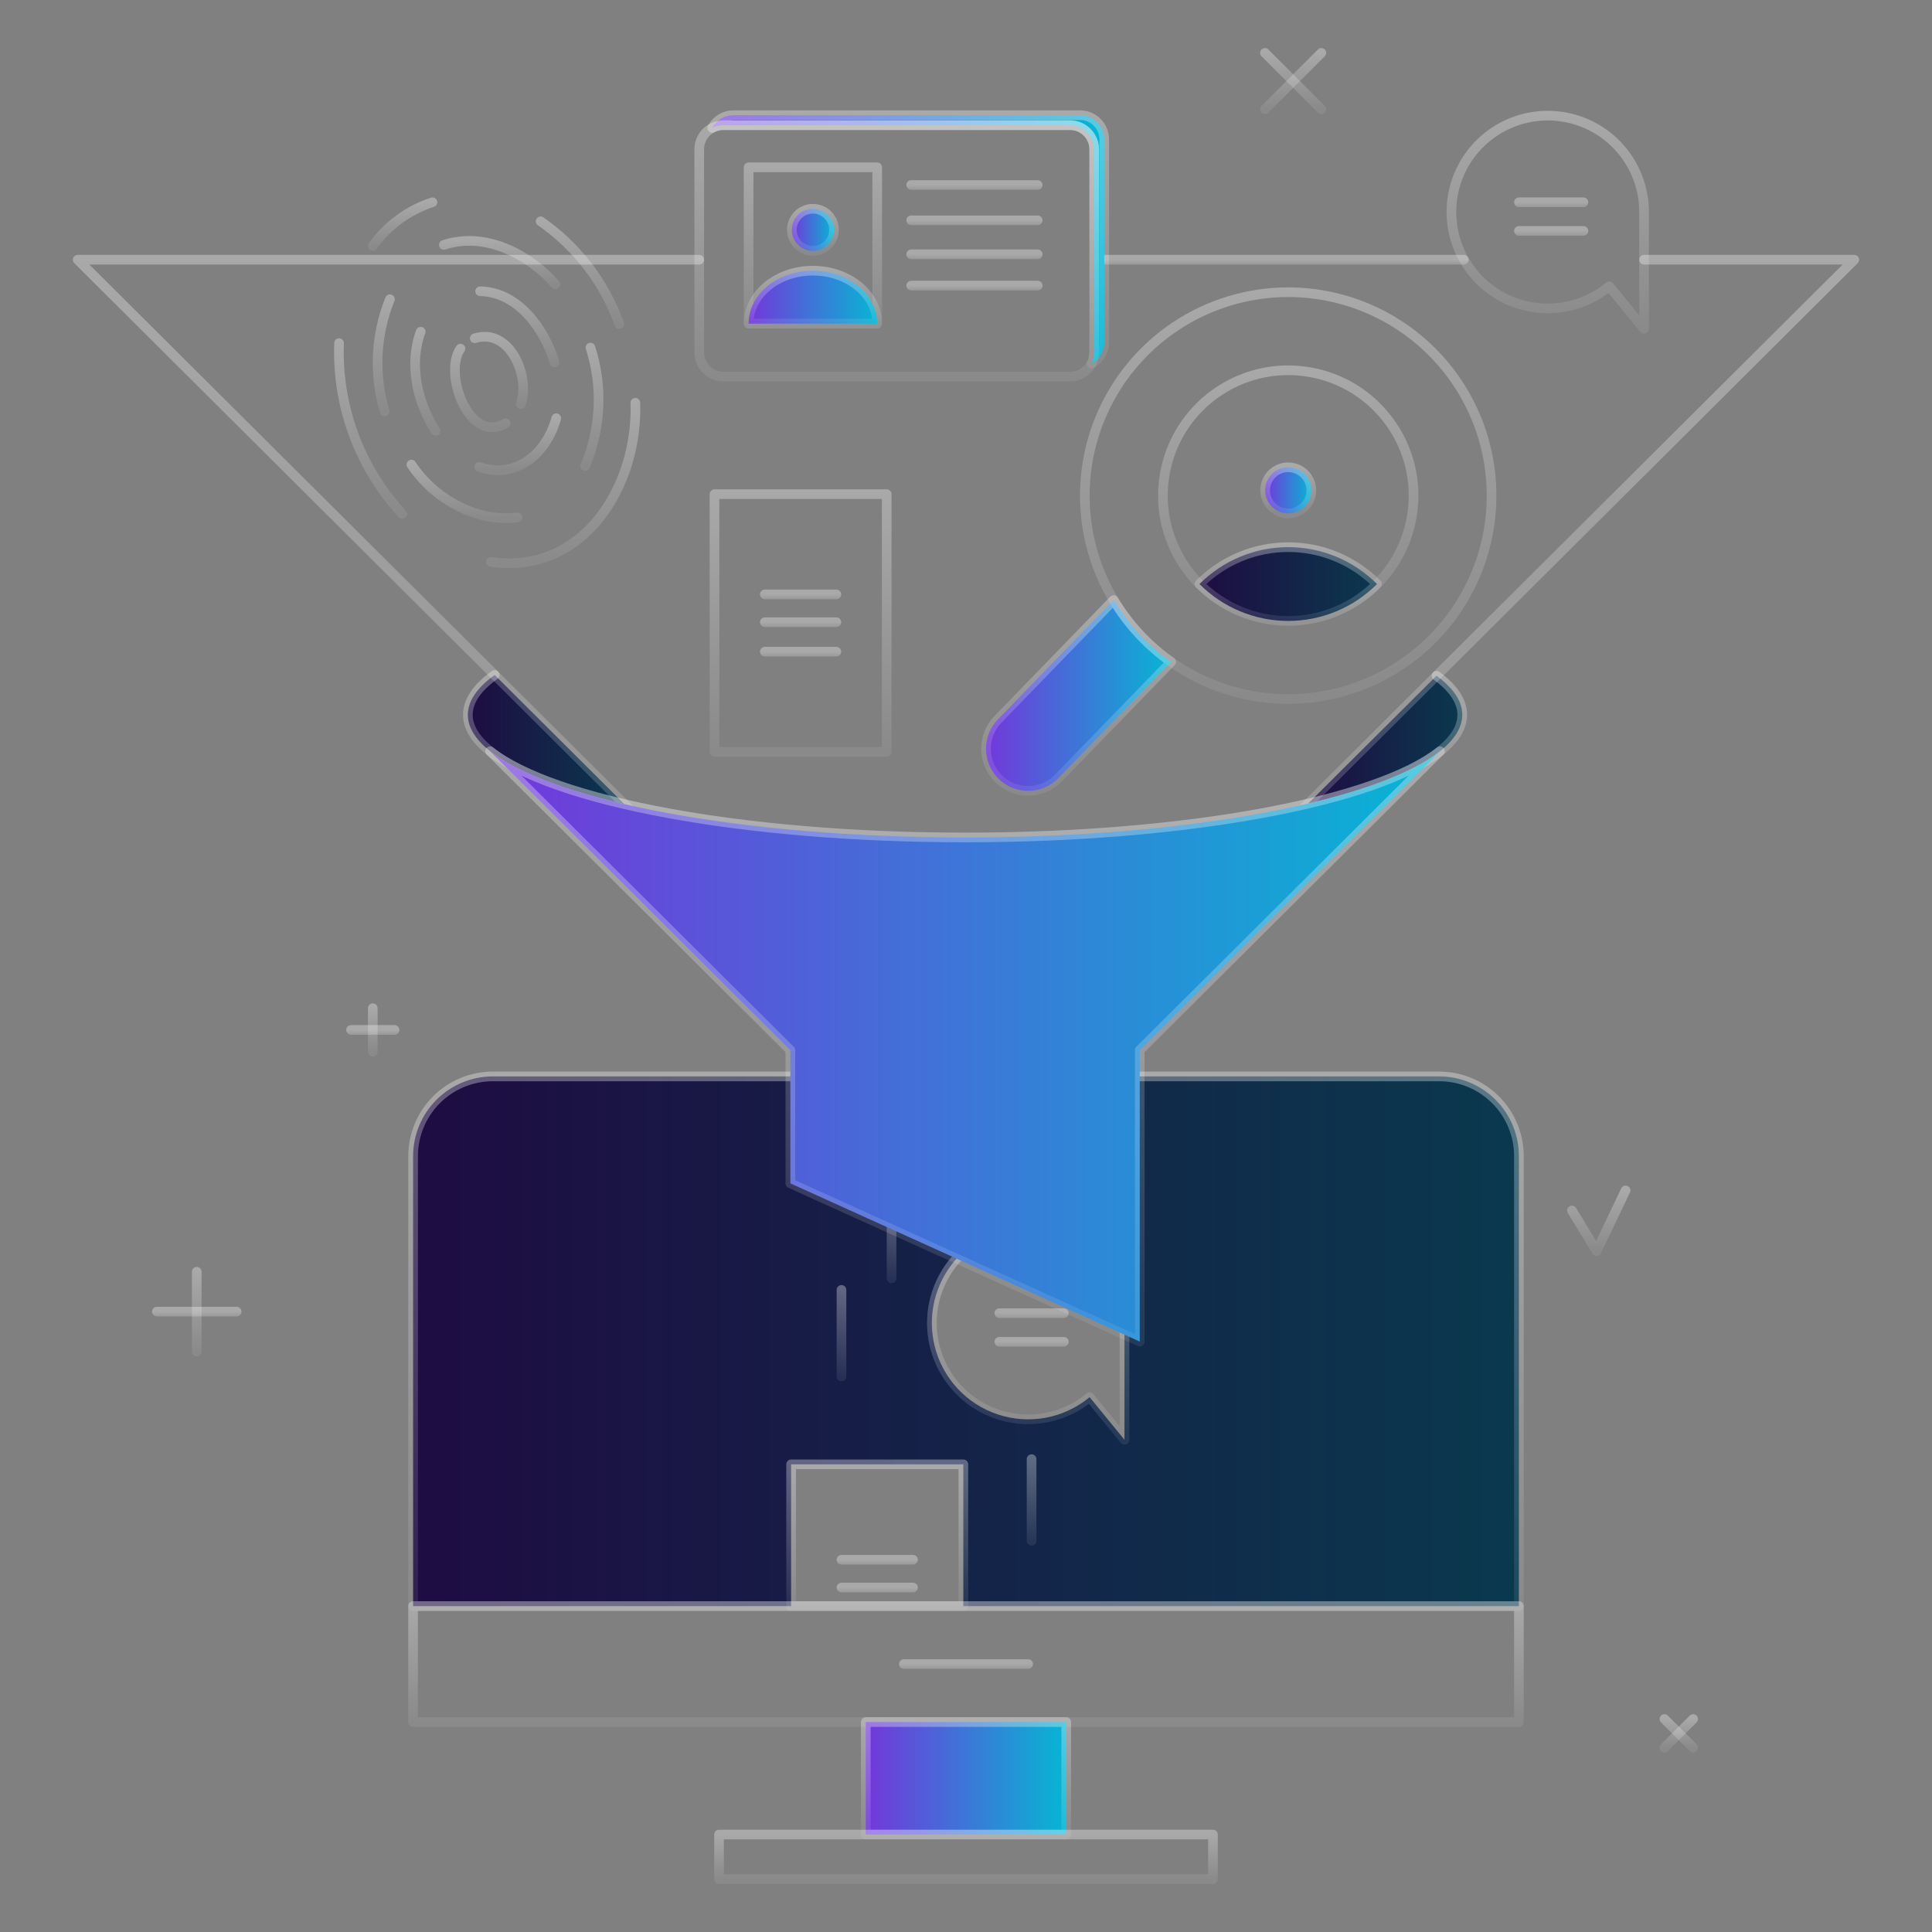 <svg width="200" height="200" viewBox="0 0 200 200" fill="none" xmlns="http://www.w3.org/2000/svg">
<rect x="0" y="0" width="200" height="200" fill="#808080" stroke="none"/>
<path d="M148.976 111.428H51.022C48.832 111.428 46.732 112.299 45.183 113.847C43.635 115.396 42.764 117.496 42.764 119.686V166.267H81.895V151.591H99.724V166.267H157.235V119.69C157.236 118.605 157.023 117.531 156.608 116.528C156.193 115.526 155.585 114.615 154.818 113.848C154.051 113.08 153.14 112.472 152.138 112.056C151.135 111.641 150.061 111.428 148.976 111.428ZM116.404 149.045L112.797 144.633C111.494 145.714 109.937 146.446 108.273 146.759C106.609 147.071 104.893 146.955 103.286 146.42C101.679 145.886 100.235 144.951 99.091 143.703C97.946 142.456 97.138 140.937 96.742 139.291C96.413 137.922 96.377 136.498 96.638 135.114C96.898 133.73 97.449 132.417 98.254 131.262C99.059 130.106 100.099 129.134 101.307 128.41C102.515 127.685 103.862 127.225 105.26 127.059C106.659 126.893 108.077 127.026 109.42 127.447C110.764 127.869 112.003 128.571 113.056 129.506C114.108 130.441 114.951 131.589 115.528 132.873C116.105 134.158 116.404 135.55 116.404 136.958V149.045Z" fill="url(#paint0_linear_551_15993)"/>
<path d="M148.976 111.428H51.022C48.832 111.428 46.732 112.299 45.183 113.847C43.635 115.396 42.764 117.496 42.764 119.686V166.267H157.238V119.69C157.24 118.605 157.027 117.53 156.612 116.527C156.196 115.524 155.587 114.614 154.82 113.847C154.052 113.079 153.141 112.47 152.139 112.055C151.136 111.64 150.061 111.427 148.976 111.428Z" stroke="url(#paint1_linear_551_15993)" stroke-linecap="round" stroke-linejoin="round" style="mix-blend-mode:plus-lighter"/>
<path d="M157.238 166.262H42.76V178.266H157.238V166.262Z" stroke="url(#paint2_linear_551_15993)" stroke-linecap="round" stroke-linejoin="round" style="mix-blend-mode:plus-lighter"/>
<path d="M93.564 172.264H106.434" stroke="url(#paint3_linear_551_15993)" stroke-linecap="round" stroke-linejoin="round" style="mix-blend-mode:plus-lighter"/>
<path d="M110.376 178.266H89.623V189.911H110.376V178.266Z" fill="url(#paint4_linear_551_15993)"/>
<path d="M110.376 178.266H89.623V189.911H110.376V178.266Z" stroke="url(#paint5_linear_551_15993)" stroke-linecap="round" stroke-linejoin="round" style="mix-blend-mode:plus-lighter"/>
<path d="M125.564 189.911H74.434V194.525H125.564V189.911Z" stroke="url(#paint6_linear_551_15993)" stroke-linecap="round" stroke-linejoin="round" style="mix-blend-mode:plus-lighter"/>
<path d="M116.406 136.959C116.406 134.692 115.633 132.493 114.216 130.724C112.799 128.956 110.821 127.722 108.609 127.228C106.397 126.733 104.082 127.007 102.047 128.005C100.011 129.003 98.377 130.665 97.413 132.717C96.449 134.768 96.213 137.087 96.744 139.291C97.274 141.495 98.54 143.452 100.332 144.84C102.124 146.227 104.335 146.963 106.602 146.926C108.868 146.888 111.054 146.08 112.799 144.633L116.406 149.045V136.959Z" stroke="url(#paint7_linear_551_15993)" stroke-linecap="round" stroke-linejoin="round" style="mix-blend-mode:plus-lighter"/>
<path d="M103.453 135.939H110.128" stroke="url(#paint8_linear_551_15993)" stroke-linecap="round" stroke-linejoin="round" style="mix-blend-mode:plus-lighter"/>
<path d="M103.453 138.904H110.128" stroke="url(#paint9_linear_551_15993)" stroke-linecap="round" stroke-linejoin="round" style="mix-blend-mode:plus-lighter"/>
<path d="M99.726 151.586H81.897V166.262H99.727L99.726 151.586Z" stroke="url(#paint10_linear_551_15993)" stroke-linecap="round" stroke-linejoin="round" style="mix-blend-mode:plus-lighter"/>
<path d="M87.109 161.464H94.511" stroke="url(#paint11_linear_551_15993)" stroke-linecap="round" stroke-linejoin="round" style="mix-blend-mode:plus-lighter"/>
<path d="M87.109 164.342H94.511" stroke="url(#paint12_linear_551_15993)" stroke-linecap="round" stroke-linejoin="round" style="mix-blend-mode:plus-lighter"/>
<path d="M87.109 133.529V142.496" stroke="url(#paint13_linear_551_15993)" stroke-linecap="round" stroke-linejoin="round" style="mix-blend-mode:plus-lighter"/>
<path d="M106.789 151.048V159.493" stroke="url(#paint14_linear_551_15993)" stroke-linecap="round" stroke-linejoin="round" style="mix-blend-mode:plus-lighter"/>
<path d="M92.293 124.304V132.328" stroke="url(#paint15_linear_551_15993)" stroke-linecap="round" stroke-linejoin="round" style="mix-blend-mode:plus-lighter"/>
<path d="M51.21 69.871C49.409 71.164 48.432 72.557 48.432 73.996C48.432 77.644 54.663 80.931 64.643 83.249L51.21 69.871Z" fill="url(#paint16_linear_551_15993)"/>
<path d="M148.708 69.951L135.416 83.185C145.248 80.872 151.375 77.613 151.375 73.993C151.375 72.582 150.438 71.222 148.708 69.951Z" fill="url(#paint17_linear_551_15993)"/>
<path d="M51.21 69.871C49.409 71.164 48.432 72.557 48.432 73.996C48.432 81.01 71.476 86.694 99.903 86.694C128.33 86.694 151.374 81.01 151.374 73.996C151.374 72.582 150.437 71.222 148.708 69.951" stroke="url(#paint18_linear_551_15993)" stroke-linecap="round" stroke-linejoin="round" style="mix-blend-mode:plus-lighter"/>
<path d="M72.386 26.886H8.041L100 118.453L191.959 26.886H170.193" stroke="url(#paint19_linear_551_15993)" stroke-linecap="round" stroke-linejoin="round" style="mix-blend-mode:plus-lighter"/>
<path d="M151.53 26.886H114.311" stroke="url(#paint20_linear_551_15993)" stroke-linecap="round" stroke-linejoin="round" style="mix-blend-mode:plus-lighter"/>
<path d="M149.064 77.768C142.552 82.942 123.005 86.694 99.903 86.694C76.801 86.694 57.252 82.939 50.74 77.768L81.818 108.713V122.501L117.987 138.881V108.713L149.064 77.768Z" fill="url(#paint21_linear_551_15993)"/>
<path d="M149.064 77.768C142.552 82.942 123.005 86.694 99.903 86.694C76.801 86.694 57.252 82.939 50.74 77.768L81.818 108.713V122.501L117.987 138.881V108.713L149.064 77.768Z" stroke="url(#paint22_linear_551_15993)" stroke-linecap="round" stroke-linejoin="round" style="mix-blend-mode:plus-lighter"/>
<path d="M91.792 51.156H73.963V77.837H91.792V51.156Z" stroke="url(#paint23_linear_551_15993)" stroke-linecap="round" stroke-linejoin="round" style="mix-blend-mode:plus-lighter"/>
<path d="M79.176 61.532H86.579" stroke="url(#paint24_linear_551_15993)" stroke-linecap="round" stroke-linejoin="round" style="mix-blend-mode:plus-lighter"/>
<path d="M79.176 64.41H86.579" stroke="url(#paint25_linear_551_15993)" stroke-linecap="round" stroke-linejoin="round" style="mix-blend-mode:plus-lighter"/>
<path d="M79.176 67.461H86.579" stroke="url(#paint26_linear_551_15993)" stroke-linecap="round" stroke-linejoin="round" style="mix-blend-mode:plus-lighter"/>
<path d="M52.343 43.809C48.609 46.097 45.845 38.68 47.667 36.089" stroke="url(#paint27_linear_551_15993)" stroke-linecap="round" stroke-linejoin="round" style="mix-blend-mode:plus-lighter"/>
<path d="M49.147 35.018C52.798 33.881 54.923 39.008 53.91 41.839" stroke="url(#paint28_linear_551_15993)" stroke-linecap="round" stroke-linejoin="round" style="mix-blend-mode:plus-lighter"/>
<path d="M45.093 44.602C43.186 41.683 42.307 37.685 43.55 34.341" stroke="url(#paint29_linear_551_15993)" stroke-linecap="round" stroke-linejoin="round" style="mix-blend-mode:plus-lighter"/>
<path d="M57.585 43.296C56.59 46.908 53.472 49.671 49.605 48.343" stroke="url(#paint30_linear_551_15993)" stroke-linecap="round" stroke-linejoin="round" style="mix-blend-mode:plus-lighter"/>
<path d="M49.701 30.151C53.637 30.221 56.388 34.079 57.404 37.514" stroke="url(#paint31_linear_551_15993)" stroke-linecap="round" stroke-linejoin="round" style="mix-blend-mode:plus-lighter"/>
<path d="M53.574 53.57C49.301 54.106 44.905 51.605 42.588 48.097" stroke="url(#paint32_linear_551_15993)" stroke-linecap="round" stroke-linejoin="round" style="mix-blend-mode:plus-lighter"/>
<path d="M61.124 35.984C62.417 39.999 62.221 44.346 60.572 48.228" stroke="url(#paint33_linear_551_15993)" stroke-linecap="round" stroke-linejoin="round" style="mix-blend-mode:plus-lighter"/>
<path d="M45.947 25.355C50.176 23.948 54.716 26.282 57.489 29.422" stroke="url(#paint34_linear_551_15993)" stroke-linecap="round" stroke-linejoin="round" style="mix-blend-mode:plus-lighter"/>
<path d="M39.823 42.604C38.68 38.778 38.871 34.677 40.366 30.974" stroke="url(#paint35_linear_551_15993)" stroke-linecap="round" stroke-linejoin="round" style="mix-blend-mode:plus-lighter"/>
<path d="M38.59 25.456C40.117 23.33 42.282 21.748 44.771 20.939" stroke="url(#paint36_linear_551_15993)" stroke-linecap="round" stroke-linejoin="round" style="mix-blend-mode:plus-lighter"/>
<path d="M41.645 53.208C37.21 48.409 34.856 42.048 35.099 35.518" stroke="url(#paint37_linear_551_15993)" stroke-linecap="round" stroke-linejoin="round" style="mix-blend-mode:plus-lighter"/>
<path d="M65.77 41.693C66.085 50.151 60.509 59.554 50.822 58.169" stroke="url(#paint38_linear_551_15993)" stroke-linecap="round" stroke-linejoin="round" style="mix-blend-mode:plus-lighter"/>
<path d="M55.967 22.911C59.723 25.52 62.571 29.238 64.112 33.544" stroke="url(#paint39_linear_551_15993)" stroke-linecap="round" stroke-linejoin="round" style="mix-blend-mode:plus-lighter"/>
<path d="M115.287 62.119L103.261 74.514C102.473 75.347 102.046 76.458 102.071 77.605C102.097 78.751 102.573 79.841 103.397 80.639C104.22 81.438 105.324 81.88 106.47 81.871C107.617 81.861 108.714 81.401 109.523 80.589L121.233 68.522C118.827 66.824 116.803 64.643 115.287 62.119Z" fill="url(#paint40_linear_551_15993)"/>
<path d="M115.287 62.119L103.261 74.514C102.473 75.347 102.046 76.458 102.071 77.605C102.097 78.751 102.573 79.841 103.397 80.639C104.22 81.438 105.324 81.88 106.47 81.871C107.617 81.861 108.714 81.401 109.523 80.589L121.233 68.522C118.827 66.824 116.803 64.643 115.287 62.119Z" stroke="url(#paint41_linear_551_15993)" stroke-linecap="round" stroke-linejoin="round" style="mix-blend-mode:plus-lighter"/>
<path d="M133.359 30.25C129.194 30.251 125.123 31.486 121.66 33.8C118.197 36.114 115.498 39.403 113.904 43.251C112.712 46.128 112.173 49.233 112.326 52.344C112.479 55.454 113.32 58.492 114.788 61.238C116.256 63.984 118.315 66.37 120.817 68.225C123.318 70.079 126.2 71.356 129.254 71.963C132.136 72.534 135.106 72.496 137.973 71.851C140.839 71.206 143.539 69.968 145.899 68.216C148.258 66.465 150.225 64.24 151.673 61.683C153.12 59.126 154.017 56.294 154.305 53.37C154.593 50.446 154.265 47.494 153.344 44.704C152.422 41.914 150.927 39.347 148.954 37.17C146.981 34.992 144.575 33.252 141.889 32.06C139.203 30.868 136.298 30.252 133.359 30.25Z" stroke="url(#paint42_linear_551_15993)" stroke-linecap="round" stroke-linejoin="round" style="mix-blend-mode:plus-lighter"/>
<path d="M146.163 53.382C147.311 46.31 142.508 39.646 135.435 38.499C128.364 37.351 121.7 42.154 120.552 49.225C119.405 56.299 124.208 62.962 131.28 64.109C138.353 65.257 145.015 60.454 146.163 53.382Z" stroke="url(#paint43_linear_551_15993)" stroke-linecap="round" stroke-linejoin="round" style="mix-blend-mode:plus-lighter"/>
<path d="M133.358 48.373C132.885 48.372 132.424 48.512 132.031 48.774C131.638 49.036 131.332 49.41 131.152 49.846C130.97 50.282 130.922 50.763 131.014 51.226C131.107 51.69 131.335 52.115 131.669 52.449C131.947 52.727 132.289 52.932 132.665 53.046C133.04 53.16 133.439 53.179 133.824 53.103C134.209 53.026 134.569 52.856 134.873 52.606C135.176 52.357 135.414 52.037 135.564 51.674C135.714 51.312 135.773 50.917 135.734 50.526C135.696 50.136 135.562 49.76 135.343 49.434C135.125 49.107 134.83 48.84 134.483 48.654C134.137 48.469 133.75 48.373 133.358 48.373Z" fill="url(#paint44_linear_551_15993)"/>
<path d="M133.358 48.373C132.885 48.372 132.424 48.512 132.031 48.774C131.638 49.036 131.332 49.41 131.152 49.846C130.97 50.282 130.922 50.763 131.014 51.226C131.107 51.69 131.335 52.115 131.669 52.449C131.947 52.727 132.289 52.932 132.665 53.046C133.04 53.16 133.439 53.179 133.824 53.103C134.209 53.026 134.569 52.856 134.873 52.606C135.176 52.357 135.414 52.037 135.564 51.674C135.714 51.312 135.773 50.917 135.734 50.526C135.696 50.136 135.562 49.76 135.343 49.434C135.125 49.107 134.83 48.84 134.483 48.654C134.137 48.469 133.75 48.373 133.358 48.373Z" stroke="url(#paint45_linear_551_15993)" stroke-linecap="round" stroke-linejoin="round" style="mix-blend-mode:plus-lighter"/>
<path d="M142.55 60.459C141.344 59.249 139.912 58.288 138.335 57.633C136.758 56.978 135.067 56.641 133.359 56.641C131.651 56.641 129.96 56.978 128.383 57.633C126.805 58.288 125.373 59.249 124.168 60.459C125.373 61.669 126.805 62.629 128.383 63.284C129.96 63.94 131.651 64.277 133.359 64.277C135.067 64.277 136.758 63.94 138.335 63.284C139.912 62.629 141.344 61.669 142.55 60.459Z" fill="url(#paint46_linear_551_15993)"/>
<path d="M142.55 60.459C141.344 59.249 139.912 58.288 138.335 57.633C136.758 56.978 135.067 56.641 133.359 56.641C131.651 56.641 129.96 56.978 128.383 57.633C126.805 58.288 125.373 59.249 124.168 60.459C125.373 61.669 126.805 62.629 128.383 63.284C129.96 63.94 131.651 64.277 133.359 64.277C135.067 64.277 136.758 63.94 138.335 63.284C139.912 62.629 141.344 61.669 142.55 60.459Z" stroke="url(#paint47_linear_551_15993)" stroke-linecap="round" stroke-linejoin="round" style="mix-blend-mode:plus-lighter"/>
<path d="M170.194 21.959C170.196 20.549 169.899 19.154 169.323 17.867C168.747 16.58 167.904 15.43 166.851 14.492C165.797 13.555 164.557 12.852 163.212 12.429C161.866 12.006 160.447 11.873 159.046 12.039C157.646 12.205 156.297 12.666 155.088 13.392C153.879 14.118 152.837 15.092 152.032 16.25C151.227 17.408 150.677 18.723 150.418 20.11C150.159 21.496 150.196 22.921 150.529 24.292C151.06 26.495 152.326 28.452 154.119 29.84C155.911 31.228 158.123 31.964 160.389 31.927C162.656 31.89 164.842 31.081 166.587 29.634L170.194 34.045V21.959Z" stroke="url(#paint48_linear_551_15993)" stroke-linecap="round" stroke-linejoin="round" style="mix-blend-mode:plus-lighter"/>
<path d="M157.24 20.939H163.915" stroke="url(#paint49_linear_551_15993)" stroke-linecap="round" stroke-linejoin="round" style="mix-blend-mode:plus-lighter"/>
<path d="M157.24 23.905H163.915" stroke="url(#paint50_linear_551_15993)" stroke-linecap="round" stroke-linejoin="round" style="mix-blend-mode:plus-lighter"/>
<path d="M111.81 11.922H75.919C75.469 11.923 75.028 12.047 74.642 12.279C74.257 12.512 73.942 12.845 73.731 13.242C74.086 13.056 74.481 12.96 74.883 12.961H110.77C111.433 12.961 112.069 13.224 112.538 13.693C113.007 14.162 113.271 14.798 113.271 15.461C113.271 37.597 113.403 36.847 112.989 37.642C113.387 37.43 113.719 37.115 113.952 36.73C114.184 36.344 114.307 35.903 114.309 35.453V14.422C114.308 13.76 114.044 13.124 113.576 12.656C113.108 12.187 112.473 11.923 111.81 11.922Z" fill="url(#paint51_linear_551_15993)"/>
<path d="M111.81 11.922H75.919C75.469 11.923 75.028 12.047 74.642 12.279C74.257 12.512 73.942 12.845 73.731 13.242C74.086 13.056 74.481 12.96 74.883 12.961H110.77C111.433 12.961 112.069 13.224 112.538 13.693C113.007 14.162 113.271 14.798 113.271 15.461C113.271 37.597 113.403 36.847 112.989 37.642C113.387 37.43 113.719 37.115 113.952 36.73C114.184 36.344 114.307 35.903 114.309 35.453V14.422C114.308 13.76 114.044 13.124 113.576 12.656C113.108 12.187 112.473 11.923 111.81 11.922Z" stroke="url(#paint52_linear_551_15993)" stroke-linecap="round" stroke-linejoin="round" style="mix-blend-mode:plus-lighter"/>
<path d="M110.772 12.96H74.885C74.222 12.96 73.586 13.224 73.117 13.693C72.648 14.162 72.385 14.798 72.385 15.461V36.488C72.385 37.151 72.648 37.787 73.117 38.256C73.586 38.725 74.222 38.989 74.885 38.989H110.772C111.435 38.989 112.071 38.725 112.54 38.256C113.009 37.787 113.272 37.151 113.272 36.488V15.461C113.272 14.798 113.009 14.162 112.54 13.693C112.071 13.224 111.435 12.96 110.772 12.96Z" stroke="url(#paint53_linear_551_15993)" stroke-linecap="round" stroke-linejoin="round" style="mix-blend-mode:plus-lighter"/>
<path d="M90.809 17.318H77.494V33.505H90.809V17.318Z" stroke="url(#paint54_linear_551_15993)" stroke-linecap="round" stroke-linejoin="round" style="mix-blend-mode:plus-lighter"/>
<path d="M84.152 28.021C80.47 28.021 77.494 30.476 77.494 33.503H90.809C90.809 30.476 87.828 28.021 84.152 28.021Z" fill="url(#paint55_linear_551_15993)"/>
<path d="M84.152 28.021C80.47 28.021 77.494 30.476 77.494 33.503H90.809C90.809 30.476 87.828 28.021 84.152 28.021Z" stroke="url(#paint56_linear_551_15993)" stroke-linecap="round" stroke-linejoin="round" style="mix-blend-mode:plus-lighter"/>
<path d="M84.153 21.61C83.574 21.61 83.019 21.84 82.61 22.25C82.201 22.659 81.971 23.214 81.971 23.792C81.971 24.371 82.201 24.926 82.61 25.335C83.019 25.744 83.574 25.974 84.153 25.974C84.731 25.974 85.287 25.744 85.696 25.335C86.105 24.926 86.335 24.371 86.335 23.792C86.335 23.214 86.105 22.659 85.696 22.25C85.287 21.84 84.731 21.61 84.153 21.61Z" fill="url(#paint57_linear_551_15993)"/>
<path d="M84.153 21.61C83.574 21.61 83.019 21.84 82.61 22.25C82.201 22.659 81.971 23.214 81.971 23.792C81.971 24.371 82.201 24.926 82.61 25.335C83.019 25.744 83.574 25.974 84.153 25.974C84.731 25.974 85.287 25.744 85.696 25.335C86.105 24.926 86.335 24.371 86.335 23.792C86.335 23.214 86.105 22.659 85.696 22.25C85.287 21.84 84.731 21.61 84.153 21.61Z" stroke="url(#paint58_linear_551_15993)" stroke-linecap="round" stroke-linejoin="round" style="mix-blend-mode:plus-lighter"/>
<path d="M94.328 19.148H107.42" stroke="url(#paint59_linear_551_15993)" stroke-linecap="round" stroke-linejoin="round" style="mix-blend-mode:plus-lighter"/>
<path d="M94.328 22.807H107.42" stroke="url(#paint60_linear_551_15993)" stroke-linecap="round" stroke-linejoin="round" style="mix-blend-mode:plus-lighter"/>
<path d="M94.328 26.326H107.42" stroke="url(#paint61_linear_551_15993)" stroke-linecap="round" stroke-linejoin="round" style="mix-blend-mode:plus-lighter"/>
<path d="M94.328 29.563H107.42" stroke="url(#paint62_linear_551_15993)" stroke-linecap="round" stroke-linejoin="round" style="mix-blend-mode:plus-lighter"/>
<path d="M16.238 135.78H24.496" stroke="url(#paint63_linear_551_15993)" stroke-linecap="round" stroke-linejoin="round" style="mix-blend-mode:plus-lighter"/>
<path d="M20.367 139.909V131.651" stroke="url(#paint64_linear_551_15993)" stroke-linecap="round" stroke-linejoin="round" style="mix-blend-mode:plus-lighter"/>
<path d="M130.945 5.475L136.784 11.314" stroke="url(#paint65_linear_551_15993)" stroke-linecap="round" stroke-linejoin="round" style="mix-blend-mode:plus-lighter"/>
<path d="M130.945 11.314L136.784 5.475" stroke="url(#paint66_linear_551_15993)" stroke-linecap="round" stroke-linejoin="round" style="mix-blend-mode:plus-lighter"/>
<path d="M172.301 177.95L175.279 180.928" stroke="url(#paint67_linear_551_15993)" stroke-linecap="round" stroke-linejoin="round" style="mix-blend-mode:plus-lighter"/>
<path d="M172.301 180.928L175.279 177.95" stroke="url(#paint68_linear_551_15993)" stroke-linecap="round" stroke-linejoin="round" style="mix-blend-mode:plus-lighter"/>
<path d="M162.727 125.311L165.28 129.522L168.282 123.231" stroke="url(#paint69_linear_551_15993)" stroke-linecap="round" stroke-linejoin="round" style="mix-blend-mode:plus-lighter"/>
<path d="M36.338 106.619H40.842" stroke="url(#paint70_linear_551_15993)" stroke-linecap="round" stroke-linejoin="round" style="mix-blend-mode:plus-lighter"/>
<path d="M38.59 108.871V104.367" stroke="url(#paint71_linear_551_15993)" stroke-linecap="round" stroke-linejoin="round" style="mix-blend-mode:plus-lighter"/>
<defs>
<linearGradient id="paint0_linear_551_15993" x1="42.764" y1="138.847" x2="157.235" y2="138.847" gradientUnits="userSpaceOnUse">
<stop stop-color="#1E0C42"/>
<stop offset="1" stop-color="#0A394E"/>
</linearGradient>
<linearGradient id="paint1_linear_551_15993" x1="100.001" y1="111.428" x2="100.001" y2="166.267" gradientUnits="userSpaceOnUse">
<stop stop-color="white" stop-opacity="0.32"/>
<stop offset="1" stop-color="white" stop-opacity="0.08"/>
</linearGradient>
<linearGradient id="paint2_linear_551_15993" x1="99.999" y1="166.262" x2="99.999" y2="178.266" gradientUnits="userSpaceOnUse">
<stop stop-color="white" stop-opacity="0.32"/>
<stop offset="1" stop-color="white" stop-opacity="0.08"/>
</linearGradient>
<linearGradient id="paint3_linear_551_15993" x1="99.999" y1="172.264" x2="99.999" y2="173.264" gradientUnits="userSpaceOnUse">
<stop stop-color="white" stop-opacity="0.32"/>
<stop offset="1" stop-color="white" stop-opacity="0.08"/>
</linearGradient>
<linearGradient id="paint4_linear_551_15993" x1="110.376" y1="184.088" x2="89.623" y2="184.088" gradientUnits="userSpaceOnUse">
<stop stop-color="#06B6D4"/>
<stop offset="1" stop-color="#7337DB"/>
<stop offset="1" stop-color="#7A30DC"/>
</linearGradient>
<linearGradient id="paint5_linear_551_15993" x1="99.999" y1="178.266" x2="99.999" y2="189.911" gradientUnits="userSpaceOnUse">
<stop stop-color="white" stop-opacity="0.32"/>
<stop offset="1" stop-color="white" stop-opacity="0.08"/>
</linearGradient>
<linearGradient id="paint6_linear_551_15993" x1="99.999" y1="189.911" x2="99.999" y2="194.525" gradientUnits="userSpaceOnUse">
<stop stop-color="white" stop-opacity="0.32"/>
<stop offset="1" stop-color="white" stop-opacity="0.08"/>
</linearGradient>
<linearGradient id="paint7_linear_551_15993" x1="106.436" y1="126.987" x2="106.436" y2="149.045" gradientUnits="userSpaceOnUse">
<stop stop-color="white" stop-opacity="0.32"/>
<stop offset="1" stop-color="white" stop-opacity="0.08"/>
</linearGradient>
<linearGradient id="paint8_linear_551_15993" x1="106.79" y1="135.939" x2="106.79" y2="136.939" gradientUnits="userSpaceOnUse">
<stop stop-color="white" stop-opacity="0.32"/>
<stop offset="1" stop-color="white" stop-opacity="0.08"/>
</linearGradient>
<linearGradient id="paint9_linear_551_15993" x1="106.79" y1="138.904" x2="106.79" y2="139.904" gradientUnits="userSpaceOnUse">
<stop stop-color="white" stop-opacity="0.32"/>
<stop offset="1" stop-color="white" stop-opacity="0.08"/>
</linearGradient>
<linearGradient id="paint10_linear_551_15993" x1="90.812" y1="151.586" x2="90.812" y2="166.262" gradientUnits="userSpaceOnUse">
<stop stop-color="white" stop-opacity="0.32"/>
<stop offset="1" stop-color="white" stop-opacity="0.08"/>
</linearGradient>
<linearGradient id="paint11_linear_551_15993" x1="90.81" y1="161.464" x2="90.81" y2="162.464" gradientUnits="userSpaceOnUse">
<stop stop-color="white" stop-opacity="0.32"/>
<stop offset="1" stop-color="white" stop-opacity="0.08"/>
</linearGradient>
<linearGradient id="paint12_linear_551_15993" x1="90.81" y1="164.342" x2="90.81" y2="165.342" gradientUnits="userSpaceOnUse">
<stop stop-color="white" stop-opacity="0.32"/>
<stop offset="1" stop-color="white" stop-opacity="0.08"/>
</linearGradient>
<linearGradient id="paint13_linear_551_15993" x1="87.609" y1="133.529" x2="87.609" y2="142.496" gradientUnits="userSpaceOnUse">
<stop stop-color="white" stop-opacity="0.32"/>
<stop offset="1" stop-color="white" stop-opacity="0.08"/>
</linearGradient>
<linearGradient id="paint14_linear_551_15993" x1="107.289" y1="151.048" x2="107.289" y2="159.493" gradientUnits="userSpaceOnUse">
<stop stop-color="white" stop-opacity="0.32"/>
<stop offset="1" stop-color="white" stop-opacity="0.08"/>
</linearGradient>
<linearGradient id="paint15_linear_551_15993" x1="92.793" y1="124.304" x2="92.793" y2="132.328" gradientUnits="userSpaceOnUse">
<stop stop-color="white" stop-opacity="0.32"/>
<stop offset="1" stop-color="white" stop-opacity="0.08"/>
</linearGradient>
<linearGradient id="paint16_linear_551_15993" x1="48.432" y1="76.56" x2="64.643" y2="76.56" gradientUnits="userSpaceOnUse">
<stop stop-color="#1E0C42"/>
<stop offset="1" stop-color="#0A394E"/>
</linearGradient>
<linearGradient id="paint17_linear_551_15993" x1="135.416" y1="76.568" x2="151.375" y2="76.568" gradientUnits="userSpaceOnUse">
<stop stop-color="#1E0C42"/>
<stop offset="1" stop-color="#0A394E"/>
</linearGradient>
<linearGradient id="paint18_linear_551_15993" x1="99.903" y1="69.871" x2="99.903" y2="86.694" gradientUnits="userSpaceOnUse">
<stop stop-color="white" stop-opacity="0.32"/>
<stop offset="1" stop-color="white" stop-opacity="0.08"/>
</linearGradient>
<linearGradient id="paint19_linear_551_15993" x1="100" y1="26.886" x2="100" y2="118.453" gradientUnits="userSpaceOnUse">
<stop stop-color="white" stop-opacity="0.32"/>
<stop offset="1" stop-color="white" stop-opacity="0.08"/>
</linearGradient>
<linearGradient id="paint20_linear_551_15993" x1="132.92" y1="26.886" x2="132.92" y2="27.886" gradientUnits="userSpaceOnUse">
<stop stop-color="white" stop-opacity="0.32"/>
<stop offset="1" stop-color="white" stop-opacity="0.08"/>
</linearGradient>
<linearGradient id="paint21_linear_551_15993" x1="149.064" y1="108.325" x2="50.74" y2="108.325" gradientUnits="userSpaceOnUse">
<stop stop-color="#06B6D4"/>
<stop offset="1" stop-color="#7337DB"/>
<stop offset="1" stop-color="#7A30DC"/>
</linearGradient>
<linearGradient id="paint22_linear_551_15993" x1="99.902" y1="77.768" x2="99.902" y2="138.881" gradientUnits="userSpaceOnUse">
<stop stop-color="white" stop-opacity="0.32"/>
<stop offset="1" stop-color="white" stop-opacity="0.08"/>
</linearGradient>
<linearGradient id="paint23_linear_551_15993" x1="82.878" y1="51.156" x2="82.878" y2="77.837" gradientUnits="userSpaceOnUse">
<stop stop-color="white" stop-opacity="0.32"/>
<stop offset="1" stop-color="white" stop-opacity="0.08"/>
</linearGradient>
<linearGradient id="paint24_linear_551_15993" x1="82.877" y1="61.532" x2="82.877" y2="62.532" gradientUnits="userSpaceOnUse">
<stop stop-color="white" stop-opacity="0.32"/>
<stop offset="1" stop-color="white" stop-opacity="0.08"/>
</linearGradient>
<linearGradient id="paint25_linear_551_15993" x1="82.877" y1="64.41" x2="82.877" y2="65.41" gradientUnits="userSpaceOnUse">
<stop stop-color="white" stop-opacity="0.32"/>
<stop offset="1" stop-color="white" stop-opacity="0.08"/>
</linearGradient>
<linearGradient id="paint26_linear_551_15993" x1="82.877" y1="67.461" x2="82.877" y2="68.461" gradientUnits="userSpaceOnUse">
<stop stop-color="white" stop-opacity="0.32"/>
<stop offset="1" stop-color="white" stop-opacity="0.08"/>
</linearGradient>
<linearGradient id="paint27_linear_551_15993" x1="49.718" y1="36.089" x2="49.718" y2="44.241" gradientUnits="userSpaceOnUse">
<stop stop-color="white" stop-opacity="0.32"/>
<stop offset="1" stop-color="white" stop-opacity="0.08"/>
</linearGradient>
<linearGradient id="paint28_linear_551_15993" x1="51.654" y1="34.856" x2="51.654" y2="41.839" gradientUnits="userSpaceOnUse">
<stop stop-color="white" stop-opacity="0.32"/>
<stop offset="1" stop-color="white" stop-opacity="0.08"/>
</linearGradient>
<linearGradient id="paint29_linear_551_15993" x1="44.033" y1="34.341" x2="44.033" y2="44.602" gradientUnits="userSpaceOnUse">
<stop stop-color="white" stop-opacity="0.32"/>
<stop offset="1" stop-color="white" stop-opacity="0.08"/>
</linearGradient>
<linearGradient id="paint30_linear_551_15993" x1="53.595" y1="43.296" x2="53.595" y2="48.682" gradientUnits="userSpaceOnUse">
<stop stop-color="white" stop-opacity="0.32"/>
<stop offset="1" stop-color="white" stop-opacity="0.08"/>
</linearGradient>
<linearGradient id="paint31_linear_551_15993" x1="53.552" y1="30.151" x2="53.552" y2="37.514" gradientUnits="userSpaceOnUse">
<stop stop-color="white" stop-opacity="0.32"/>
<stop offset="1" stop-color="white" stop-opacity="0.08"/>
</linearGradient>
<linearGradient id="paint32_linear_551_15993" x1="48.081" y1="48.097" x2="48.081" y2="53.642" gradientUnits="userSpaceOnUse">
<stop stop-color="white" stop-opacity="0.32"/>
<stop offset="1" stop-color="white" stop-opacity="0.08"/>
</linearGradient>
<linearGradient id="paint33_linear_551_15993" x1="61.271" y1="35.984" x2="61.271" y2="48.228" gradientUnits="userSpaceOnUse">
<stop stop-color="white" stop-opacity="0.32"/>
<stop offset="1" stop-color="white" stop-opacity="0.08"/>
</linearGradient>
<linearGradient id="paint34_linear_551_15993" x1="51.718" y1="24.936" x2="51.718" y2="29.422" gradientUnits="userSpaceOnUse">
<stop stop-color="white" stop-opacity="0.32"/>
<stop offset="1" stop-color="white" stop-opacity="0.08"/>
</linearGradient>
<linearGradient id="paint35_linear_551_15993" x1="39.726" y1="30.974" x2="39.726" y2="42.604" gradientUnits="userSpaceOnUse">
<stop stop-color="white" stop-opacity="0.32"/>
<stop offset="1" stop-color="white" stop-opacity="0.08"/>
</linearGradient>
<linearGradient id="paint36_linear_551_15993" x1="41.68" y1="20.939" x2="41.68" y2="25.456" gradientUnits="userSpaceOnUse">
<stop stop-color="white" stop-opacity="0.32"/>
<stop offset="1" stop-color="white" stop-opacity="0.08"/>
</linearGradient>
<linearGradient id="paint37_linear_551_15993" x1="38.364" y1="35.518" x2="38.364" y2="53.208" gradientUnits="userSpaceOnUse">
<stop stop-color="white" stop-opacity="0.32"/>
<stop offset="1" stop-color="white" stop-opacity="0.08"/>
</linearGradient>
<linearGradient id="paint38_linear_551_15993" x1="58.303" y1="41.693" x2="58.303" y2="58.305" gradientUnits="userSpaceOnUse">
<stop stop-color="white" stop-opacity="0.32"/>
<stop offset="1" stop-color="white" stop-opacity="0.08"/>
</linearGradient>
<linearGradient id="paint39_linear_551_15993" x1="60.039" y1="22.911" x2="60.039" y2="33.544" gradientUnits="userSpaceOnUse">
<stop stop-color="white" stop-opacity="0.32"/>
<stop offset="1" stop-color="white" stop-opacity="0.08"/>
</linearGradient>
<linearGradient id="paint40_linear_551_15993" x1="121.233" y1="71.995" x2="102.07" y2="71.995" gradientUnits="userSpaceOnUse">
<stop stop-color="#06B6D4"/>
<stop offset="1" stop-color="#7337DB"/>
<stop offset="1" stop-color="#7A30DC"/>
</linearGradient>
<linearGradient id="paint41_linear_551_15993" x1="111.651" y1="62.119" x2="111.651" y2="81.871" gradientUnits="userSpaceOnUse">
<stop stop-color="white" stop-opacity="0.32"/>
<stop offset="1" stop-color="white" stop-opacity="0.08"/>
</linearGradient>
<linearGradient id="paint42_linear_551_15993" x1="133.353" y1="30.25" x2="133.353" y2="72.365" gradientUnits="userSpaceOnUse">
<stop stop-color="white" stop-opacity="0.32"/>
<stop offset="1" stop-color="white" stop-opacity="0.08"/>
</linearGradient>
<linearGradient id="paint43_linear_551_15993" x1="133.358" y1="38.33" x2="133.358" y2="64.279" gradientUnits="userSpaceOnUse">
<stop stop-color="white" stop-opacity="0.32"/>
<stop offset="1" stop-color="white" stop-opacity="0.08"/>
</linearGradient>
<linearGradient id="paint44_linear_551_15993" x1="135.746" y1="50.761" x2="130.969" y2="50.761" gradientUnits="userSpaceOnUse">
<stop stop-color="#06B6D4"/>
<stop offset="1" stop-color="#7337DB"/>
<stop offset="1" stop-color="#7A30DC"/>
</linearGradient>
<linearGradient id="paint45_linear_551_15993" x1="133.357" y1="48.373" x2="133.357" y2="53.149" gradientUnits="userSpaceOnUse">
<stop stop-color="white" stop-opacity="0.32"/>
<stop offset="1" stop-color="white" stop-opacity="0.08"/>
</linearGradient>
<linearGradient id="paint46_linear_551_15993" x1="124.168" y1="60.459" x2="142.55" y2="60.459" gradientUnits="userSpaceOnUse">
<stop stop-color="#1E0C42"/>
<stop offset="1" stop-color="#0A394E"/>
</linearGradient>
<linearGradient id="paint47_linear_551_15993" x1="133.359" y1="56.641" x2="133.359" y2="64.277" gradientUnits="userSpaceOnUse">
<stop stop-color="white" stop-opacity="0.32"/>
<stop offset="1" stop-color="white" stop-opacity="0.08"/>
</linearGradient>
<linearGradient id="paint48_linear_551_15993" x1="160.221" y1="11.97" x2="160.221" y2="34.045" gradientUnits="userSpaceOnUse">
<stop stop-color="white" stop-opacity="0.32"/>
<stop offset="1" stop-color="white" stop-opacity="0.08"/>
</linearGradient>
<linearGradient id="paint49_linear_551_15993" x1="160.577" y1="20.939" x2="160.577" y2="21.939" gradientUnits="userSpaceOnUse">
<stop stop-color="white" stop-opacity="0.32"/>
<stop offset="1" stop-color="white" stop-opacity="0.08"/>
</linearGradient>
<linearGradient id="paint50_linear_551_15993" x1="160.577" y1="23.905" x2="160.577" y2="24.905" gradientUnits="userSpaceOnUse">
<stop stop-color="white" stop-opacity="0.32"/>
<stop offset="1" stop-color="white" stop-opacity="0.08"/>
</linearGradient>
<linearGradient id="paint51_linear_551_15993" x1="114.309" y1="24.782" x2="73.731" y2="24.782" gradientUnits="userSpaceOnUse">
<stop stop-color="#06B6D4"/>
<stop offset="1" stop-color="#7337DB"/>
<stop offset="1" stop-color="#7A30DC"/>
</linearGradient>
<linearGradient id="paint52_linear_551_15993" x1="94.019" y1="11.922" x2="94.019" y2="37.642" gradientUnits="userSpaceOnUse">
<stop stop-color="white" stop-opacity="0.32"/>
<stop offset="1" stop-color="white" stop-opacity="0.08"/>
</linearGradient>
<linearGradient id="paint53_linear_551_15993" x1="92.829" y1="12.96" x2="92.829" y2="38.989" gradientUnits="userSpaceOnUse">
<stop stop-color="white" stop-opacity="0.32"/>
<stop offset="1" stop-color="white" stop-opacity="0.08"/>
</linearGradient>
<linearGradient id="paint54_linear_551_15993" x1="84.152" y1="17.318" x2="84.152" y2="33.505" gradientUnits="userSpaceOnUse">
<stop stop-color="white" stop-opacity="0.32"/>
<stop offset="1" stop-color="white" stop-opacity="0.08"/>
</linearGradient>
<linearGradient id="paint55_linear_551_15993" x1="90.809" y1="30.762" x2="77.494" y2="30.762" gradientUnits="userSpaceOnUse">
<stop stop-color="#06B6D4"/>
<stop offset="1" stop-color="#7337DB"/>
<stop offset="1" stop-color="#7A30DC"/>
</linearGradient>
<linearGradient id="paint56_linear_551_15993" x1="84.152" y1="28.021" x2="84.152" y2="33.503" gradientUnits="userSpaceOnUse">
<stop stop-color="white" stop-opacity="0.32"/>
<stop offset="1" stop-color="white" stop-opacity="0.08"/>
</linearGradient>
<linearGradient id="paint57_linear_551_15993" x1="86.335" y1="23.792" x2="81.971" y2="23.792" gradientUnits="userSpaceOnUse">
<stop stop-color="#06B6D4"/>
<stop offset="1" stop-color="#7337DB"/>
<stop offset="1" stop-color="#7A30DC"/>
</linearGradient>
<linearGradient id="paint58_linear_551_15993" x1="84.153" y1="21.61" x2="84.153" y2="25.974" gradientUnits="userSpaceOnUse">
<stop stop-color="white" stop-opacity="0.32"/>
<stop offset="1" stop-color="white" stop-opacity="0.08"/>
</linearGradient>
<linearGradient id="paint59_linear_551_15993" x1="100.874" y1="19.148" x2="100.874" y2="20.148" gradientUnits="userSpaceOnUse">
<stop stop-color="white" stop-opacity="0.32"/>
<stop offset="1" stop-color="white" stop-opacity="0.08"/>
</linearGradient>
<linearGradient id="paint60_linear_551_15993" x1="100.874" y1="22.807" x2="100.874" y2="23.807" gradientUnits="userSpaceOnUse">
<stop stop-color="white" stop-opacity="0.32"/>
<stop offset="1" stop-color="white" stop-opacity="0.08"/>
</linearGradient>
<linearGradient id="paint61_linear_551_15993" x1="100.874" y1="26.326" x2="100.874" y2="27.326" gradientUnits="userSpaceOnUse">
<stop stop-color="white" stop-opacity="0.32"/>
<stop offset="1" stop-color="white" stop-opacity="0.08"/>
</linearGradient>
<linearGradient id="paint62_linear_551_15993" x1="100.874" y1="29.563" x2="100.874" y2="30.563" gradientUnits="userSpaceOnUse">
<stop stop-color="white" stop-opacity="0.32"/>
<stop offset="1" stop-color="white" stop-opacity="0.08"/>
</linearGradient>
<linearGradient id="paint63_linear_551_15993" x1="20.367" y1="135.78" x2="20.367" y2="136.78" gradientUnits="userSpaceOnUse">
<stop stop-color="white" stop-opacity="0.32"/>
<stop offset="1" stop-color="white" stop-opacity="0.08"/>
</linearGradient>
<linearGradient id="paint64_linear_551_15993" x1="20.867" y1="131.651" x2="20.867" y2="139.909" gradientUnits="userSpaceOnUse">
<stop stop-color="white" stop-opacity="0.32"/>
<stop offset="1" stop-color="white" stop-opacity="0.08"/>
</linearGradient>
<linearGradient id="paint65_linear_551_15993" x1="133.865" y1="5.475" x2="133.865" y2="11.314" gradientUnits="userSpaceOnUse">
<stop stop-color="white" stop-opacity="0.32"/>
<stop offset="1" stop-color="white" stop-opacity="0.08"/>
</linearGradient>
<linearGradient id="paint66_linear_551_15993" x1="133.865" y1="5.475" x2="133.865" y2="11.314" gradientUnits="userSpaceOnUse">
<stop stop-color="white" stop-opacity="0.32"/>
<stop offset="1" stop-color="white" stop-opacity="0.08"/>
</linearGradient>
<linearGradient id="paint67_linear_551_15993" x1="173.79" y1="177.95" x2="173.79" y2="180.928" gradientUnits="userSpaceOnUse">
<stop stop-color="white" stop-opacity="0.32"/>
<stop offset="1" stop-color="white" stop-opacity="0.08"/>
</linearGradient>
<linearGradient id="paint68_linear_551_15993" x1="173.79" y1="177.95" x2="173.79" y2="180.928" gradientUnits="userSpaceOnUse">
<stop stop-color="white" stop-opacity="0.32"/>
<stop offset="1" stop-color="white" stop-opacity="0.08"/>
</linearGradient>
<linearGradient id="paint69_linear_551_15993" x1="165.504" y1="123.231" x2="165.504" y2="129.522" gradientUnits="userSpaceOnUse">
<stop stop-color="white" stop-opacity="0.32"/>
<stop offset="1" stop-color="white" stop-opacity="0.08"/>
</linearGradient>
<linearGradient id="paint70_linear_551_15993" x1="38.59" y1="106.619" x2="38.59" y2="107.619" gradientUnits="userSpaceOnUse">
<stop stop-color="white" stop-opacity="0.32"/>
<stop offset="1" stop-color="white" stop-opacity="0.08"/>
</linearGradient>
<linearGradient id="paint71_linear_551_15993" x1="39.09" y1="104.367" x2="39.09" y2="108.871" gradientUnits="userSpaceOnUse">
<stop stop-color="white" stop-opacity="0.32"/>
<stop offset="1" stop-color="white" stop-opacity="0.08"/>
</linearGradient>
</defs>
</svg>
